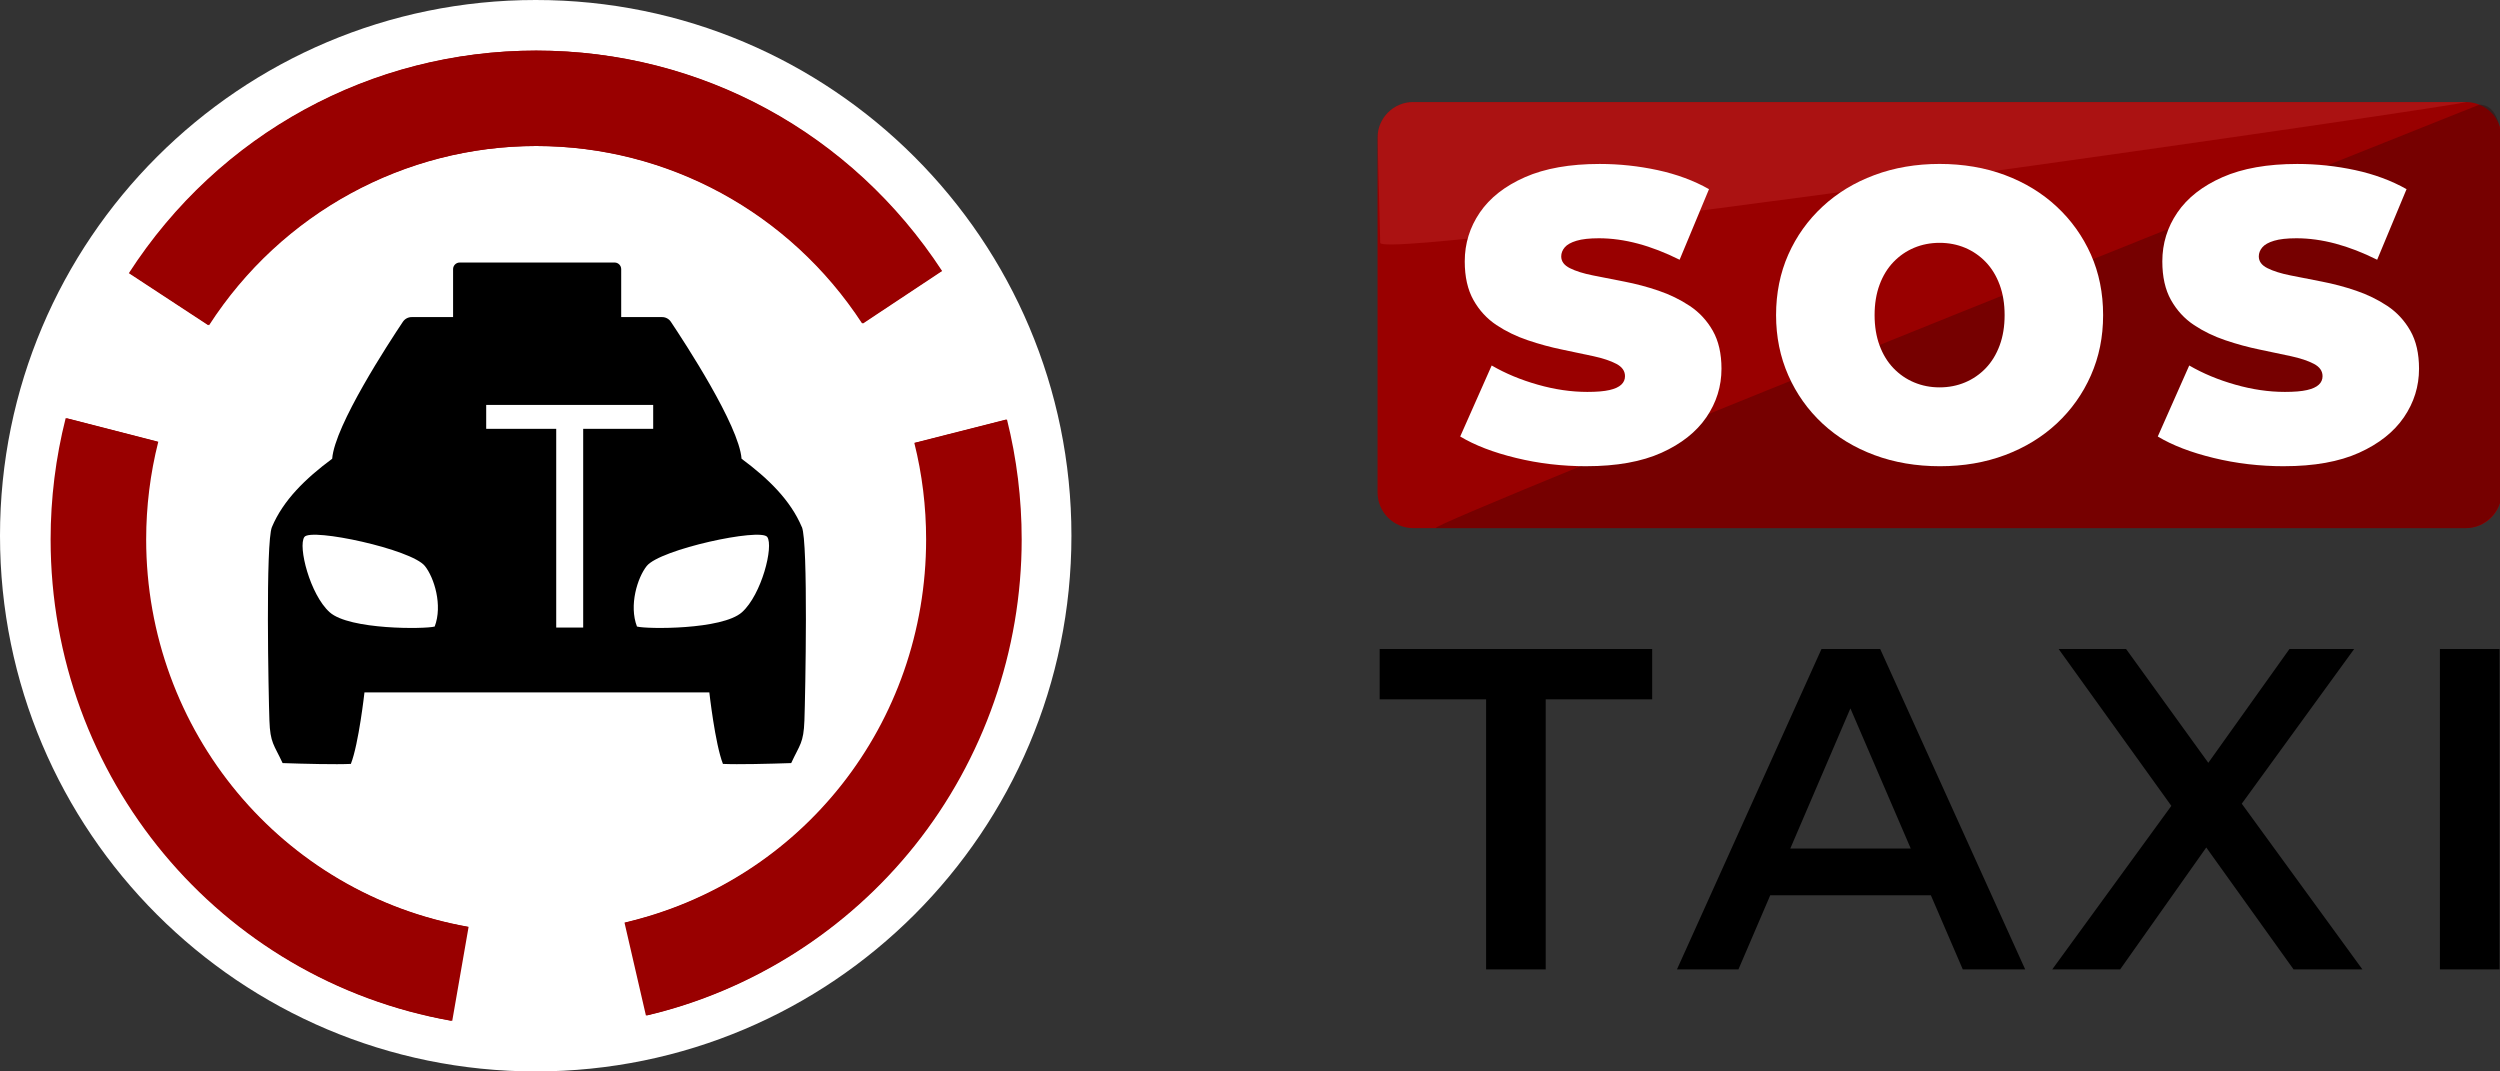 <svg width="98" height="42" viewBox="0 0 98 42" fill="none" xmlns="http://www.w3.org/2000/svg">
<rect x="0" y="0" width="98" height="42" fill="#333333" stroke="none"/>
<g clip-path="url(#clip0_793_481)">
<g clip-path="url(#clip1_793_481)">
<path d="M58.255 38V27.415H54.083V25.442H64.765V27.415H60.592V38H58.255Z" fill="black"/>
<path d="M65.737 38L71.402 25.442H73.704L79.387 38H76.941L72.067 26.68H73.003L68.147 38H65.738H65.737ZM68.344 35.094L68.973 33.263H75.77L76.399 35.094H68.344Z" fill="black"/>
<path d="M80.448 38L85.753 30.716V32.475L80.699 25.442H83.343L87.102 30.644L86.023 30.663L89.746 25.442H92.282L87.264 32.349V30.663L92.606 38H89.908L85.951 32.475H87.013L83.11 38H80.448Z" fill="black"/>
<path d="M95.644 38V25.442H97.982V38H95.644Z" fill="black"/>
<path d="M96.662 4H55.402C54.628 4 54 4.626 54 5.399V19.304C54 20.077 54.628 20.703 55.402 20.703H96.662C97.437 20.703 98.064 20.077 98.064 19.304V5.399C98.064 4.626 97.437 4 96.662 4Z" fill="#990000"/>
<g style="mix-blend-mode:multiply" opacity="0.35">
<path d="M96.662 20.703H56.289C55.54 20.703 97.191 4.103 97.191 4.103C97.941 4.103 98.064 5.126 98.064 5.874V19.303C98.064 20.05 97.412 20.702 96.662 20.702V20.703Z" fill="#330000"/>
</g>
<g style="mix-blend-mode:screen" opacity="0.35">
<path d="M54.104 9.518L54 5.399C54 4.626 54.628 4 55.402 4H96.662C97.437 4 54.104 10.291 54.104 9.518Z" fill="#CC3333"/>
</g>
<path d="M62.19 18.276C61.237 18.276 60.318 18.169 59.431 17.952C58.544 17.737 57.813 17.456 57.24 17.111L58.474 14.327C59.014 14.641 59.618 14.892 60.284 15.08C60.949 15.269 61.595 15.363 62.223 15.363C62.59 15.363 62.88 15.339 63.092 15.29C63.303 15.242 63.456 15.171 63.554 15.079C63.652 14.988 63.7 14.877 63.7 14.747C63.7 14.542 63.586 14.381 63.359 14.262C63.132 14.143 62.831 14.043 62.458 13.962C62.085 13.881 61.677 13.795 61.233 13.703C60.789 13.612 60.342 13.491 59.894 13.339C59.445 13.188 59.034 12.989 58.66 12.741C58.287 12.492 57.986 12.166 57.759 11.761C57.532 11.356 57.418 10.852 57.418 10.248C57.418 9.546 57.616 8.907 58.011 8.329C58.405 7.752 58.995 7.291 59.779 6.945C60.564 6.6 61.539 6.427 62.708 6.427C63.476 6.427 64.233 6.508 64.98 6.669C65.728 6.831 66.398 7.079 66.993 7.415L65.841 10.182C65.279 9.902 64.735 9.691 64.21 9.551C63.686 9.411 63.174 9.34 62.677 9.34C62.309 9.34 62.018 9.372 61.801 9.437C61.584 9.502 61.43 9.588 61.338 9.696C61.246 9.804 61.2 9.923 61.2 10.052C61.2 10.246 61.314 10.4 61.541 10.513C61.769 10.627 62.069 10.722 62.442 10.796C62.815 10.871 63.227 10.953 63.676 11.039C64.124 11.126 64.571 11.243 65.015 11.395C65.458 11.546 65.866 11.745 66.24 11.993C66.613 12.242 66.914 12.566 67.141 12.965C67.368 13.365 67.482 13.861 67.482 14.454C67.482 15.145 67.285 15.779 66.89 16.357C66.495 16.934 65.908 17.398 65.13 17.749C64.35 18.099 63.372 18.275 62.192 18.275L62.19 18.276Z" fill="white"/>
<path d="M89.534 18.276C88.582 18.276 87.662 18.169 86.775 17.952C85.888 17.737 85.157 17.456 84.585 17.111L85.818 14.327C86.359 14.641 86.962 14.892 87.628 15.08C88.293 15.269 88.939 15.363 89.567 15.363C89.934 15.363 90.225 15.339 90.436 15.29C90.647 15.242 90.801 15.171 90.898 15.079C90.996 14.988 91.044 14.877 91.044 14.747C91.044 14.542 90.93 14.381 90.703 14.262C90.476 14.143 90.175 14.043 89.802 13.962C89.43 13.881 89.021 13.795 88.577 13.703C88.133 13.612 87.686 13.491 87.238 13.339C86.789 13.188 86.378 12.989 86.004 12.741C85.631 12.492 85.331 12.166 85.103 11.761C84.876 11.356 84.763 10.852 84.763 10.248C84.763 9.546 84.96 8.907 85.355 8.329C85.749 7.752 86.339 7.291 87.123 6.945C87.908 6.6 88.883 6.427 90.053 6.427C90.82 6.427 91.578 6.508 92.325 6.669C93.072 6.831 93.742 7.079 94.337 7.415L93.185 10.182C92.623 9.902 92.079 9.691 91.555 9.551C91.03 9.411 90.519 9.34 90.022 9.34C89.653 9.34 89.362 9.372 89.145 9.437C88.928 9.502 88.774 9.588 88.683 9.696C88.591 9.804 88.545 9.923 88.545 10.052C88.545 10.246 88.658 10.4 88.886 10.513C89.113 10.627 89.413 10.722 89.786 10.796C90.159 10.871 90.571 10.953 91.02 11.039C91.469 11.126 91.915 11.243 92.359 11.395C92.802 11.546 93.211 11.745 93.585 11.993C93.958 12.242 94.258 12.566 94.485 12.965C94.713 13.365 94.826 13.861 94.826 14.454C94.826 15.145 94.629 15.779 94.234 16.357C93.839 16.934 93.252 17.398 92.474 17.749C91.695 18.099 90.716 18.275 89.536 18.275L89.534 18.276Z" fill="white"/>
<path d="M76.048 18.276C75.118 18.276 74.261 18.131 73.477 17.839C72.692 17.547 72.014 17.135 71.44 16.601C70.866 16.066 70.42 15.438 70.101 14.714C69.782 13.991 69.622 13.203 69.622 12.351C69.622 11.498 69.782 10.697 70.101 9.979C70.42 9.261 70.866 8.635 71.44 8.102C72.014 7.567 72.692 7.155 73.477 6.863C74.261 6.571 75.113 6.426 76.032 6.426C76.951 6.426 77.818 6.571 78.596 6.863C79.375 7.155 80.051 7.567 80.625 8.102C81.198 8.636 81.644 9.262 81.964 9.979C82.283 10.697 82.442 11.488 82.442 12.351C82.442 13.214 82.283 13.991 81.964 14.714C81.645 15.438 81.198 16.066 80.625 16.601C80.051 17.135 79.375 17.547 78.596 17.839C77.817 18.131 76.968 18.276 76.048 18.276ZM76.032 15.185C76.389 15.185 76.722 15.12 77.031 14.99C77.339 14.861 77.609 14.674 77.842 14.432C78.075 14.189 78.256 13.892 78.386 13.541C78.516 13.191 78.581 12.794 78.581 12.352C78.581 11.91 78.516 11.513 78.386 11.162C78.256 10.812 78.075 10.514 77.842 10.272C77.609 10.029 77.339 9.843 77.031 9.713C76.722 9.584 76.389 9.519 76.032 9.519C75.675 9.519 75.343 9.584 75.034 9.713C74.725 9.843 74.456 10.029 74.223 10.272C73.99 10.514 73.808 10.812 73.679 11.162C73.549 11.513 73.484 11.91 73.484 12.352C73.484 12.794 73.549 13.191 73.679 13.541C73.808 13.891 73.99 14.189 74.223 14.432C74.456 14.674 74.725 14.861 75.034 14.99C75.343 15.12 75.675 15.185 76.032 15.185Z" fill="white"/>
</g>
</g>
<path d="M21 42C32.598 42 42 32.598 42 21C42 9.402 32.598 0 21 0C9.402 0 0 9.402 0 21C0 32.598 9.402 42 21 42Z" fill="white"/>
<path d="M8.161 12.748L5.051 10.708C8.577 5.246 14.54 1.984 21 1.984C27.46 1.984 33.361 5.214 36.895 10.623L33.795 12.679C30.951 8.324 26.167 5.723 21.001 5.723C15.835 5.723 11.001 8.349 8.161 12.748H8.161Z" fill="#990000"/>
<path d="M25.32 39.808L24.48 36.166C31.442 34.536 36.304 28.359 36.304 21.144C36.304 19.862 36.149 18.59 35.841 17.361L39.439 16.446C39.821 17.974 40.015 19.555 40.015 21.144C40.015 25.497 38.527 29.758 35.825 33.144C33.164 36.477 29.433 38.844 25.319 39.807L25.32 39.808Z" fill="#990000"/>
<path d="M17.692 40.016C8.59 38.406 1.984 30.47 1.984 21.145C1.984 19.536 2.183 17.937 2.574 16.392L6.17 17.317C5.855 18.561 5.695 19.848 5.695 21.145C5.695 28.65 11.01 35.038 18.334 36.333L17.692 40.016Z" fill="#990000"/>
<g style="mix-blend-mode:screen">
<path d="M8.196 12.748L5.086 10.708C8.613 5.246 14.576 1.984 21.036 1.984C27.496 1.984 33.397 5.214 36.931 10.623L33.831 12.679C30.986 8.324 26.203 5.723 21.037 5.723C15.871 5.723 11.037 8.349 8.197 12.748H8.196Z" fill="#990000"/>
<path d="M25.355 39.808L24.515 36.166C31.478 34.536 36.34 28.359 36.34 21.144C36.34 19.862 36.184 18.59 35.876 17.361L39.474 16.446C39.856 17.974 40.05 19.555 40.05 21.144C40.05 25.497 38.562 29.758 35.86 33.144C33.199 36.477 29.468 38.844 25.354 39.807L25.355 39.808Z" fill="#990000"/>
<path d="M17.728 40.016C8.626 38.406 2.02 30.47 2.02 21.145C2.02 19.536 2.218 17.937 2.609 16.392L6.205 17.317C5.89 18.561 5.73 19.848 5.73 21.145C5.73 28.65 11.045 35.038 18.369 36.333L17.728 40.016Z" fill="#990000"/>
</g>
<path d="M31.431 20.659C30.988 19.609 30.123 18.765 29.069 17.982C28.97 16.677 26.833 13.416 26.296 12.611C26.219 12.498 26.093 12.43 25.956 12.43H24.351V10.55C24.351 10.407 24.235 10.291 24.093 10.291H18.02C17.877 10.291 17.761 10.407 17.761 10.55V12.43H16.136C15.999 12.43 15.872 12.498 15.795 12.611C15.257 13.416 13.119 16.678 13.022 17.982C11.967 18.765 11.103 19.609 10.66 20.659C10.407 21.256 10.525 27.217 10.561 28.244C10.592 29.132 10.74 29.182 11.078 29.913C11.894 29.942 13.191 29.973 13.754 29.945C14.063 29.155 14.287 27.141 14.287 27.141H27.806C27.806 27.141 28.03 29.155 28.339 29.945C28.903 29.973 30.2 29.941 31.015 29.913C31.353 29.182 31.501 29.132 31.533 28.244C31.569 27.217 31.686 21.256 31.434 20.659H31.431ZM17.04 24.56C16.669 24.664 13.694 24.693 12.923 24C12.151 23.307 11.672 21.413 11.932 21.049C12.191 20.686 16.134 21.529 16.657 22.189C17.021 22.646 17.357 23.727 17.04 24.56ZM29.085 24C28.312 24.692 25.34 24.664 24.969 24.56C24.65 23.727 24.988 22.646 25.35 22.189C25.874 21.529 29.815 20.686 30.076 21.049C30.334 21.412 29.857 23.307 29.085 24Z" fill="black"/>
<path d="M19.059 16.81V15.873H25.605V16.81H22.861V24.6H21.804V16.81H19.059Z" fill="white"/>
<defs>
<clipPath id="clip0_793_481">
<rect width="44" height="34" fill="white" transform="translate(54 4)"/>
</clipPath>
<clipPath id="clip1_793_481">
<rect width="44.064" height="34" fill="white" transform="translate(54 4)"/>
</clipPath>
</defs>
</svg>
